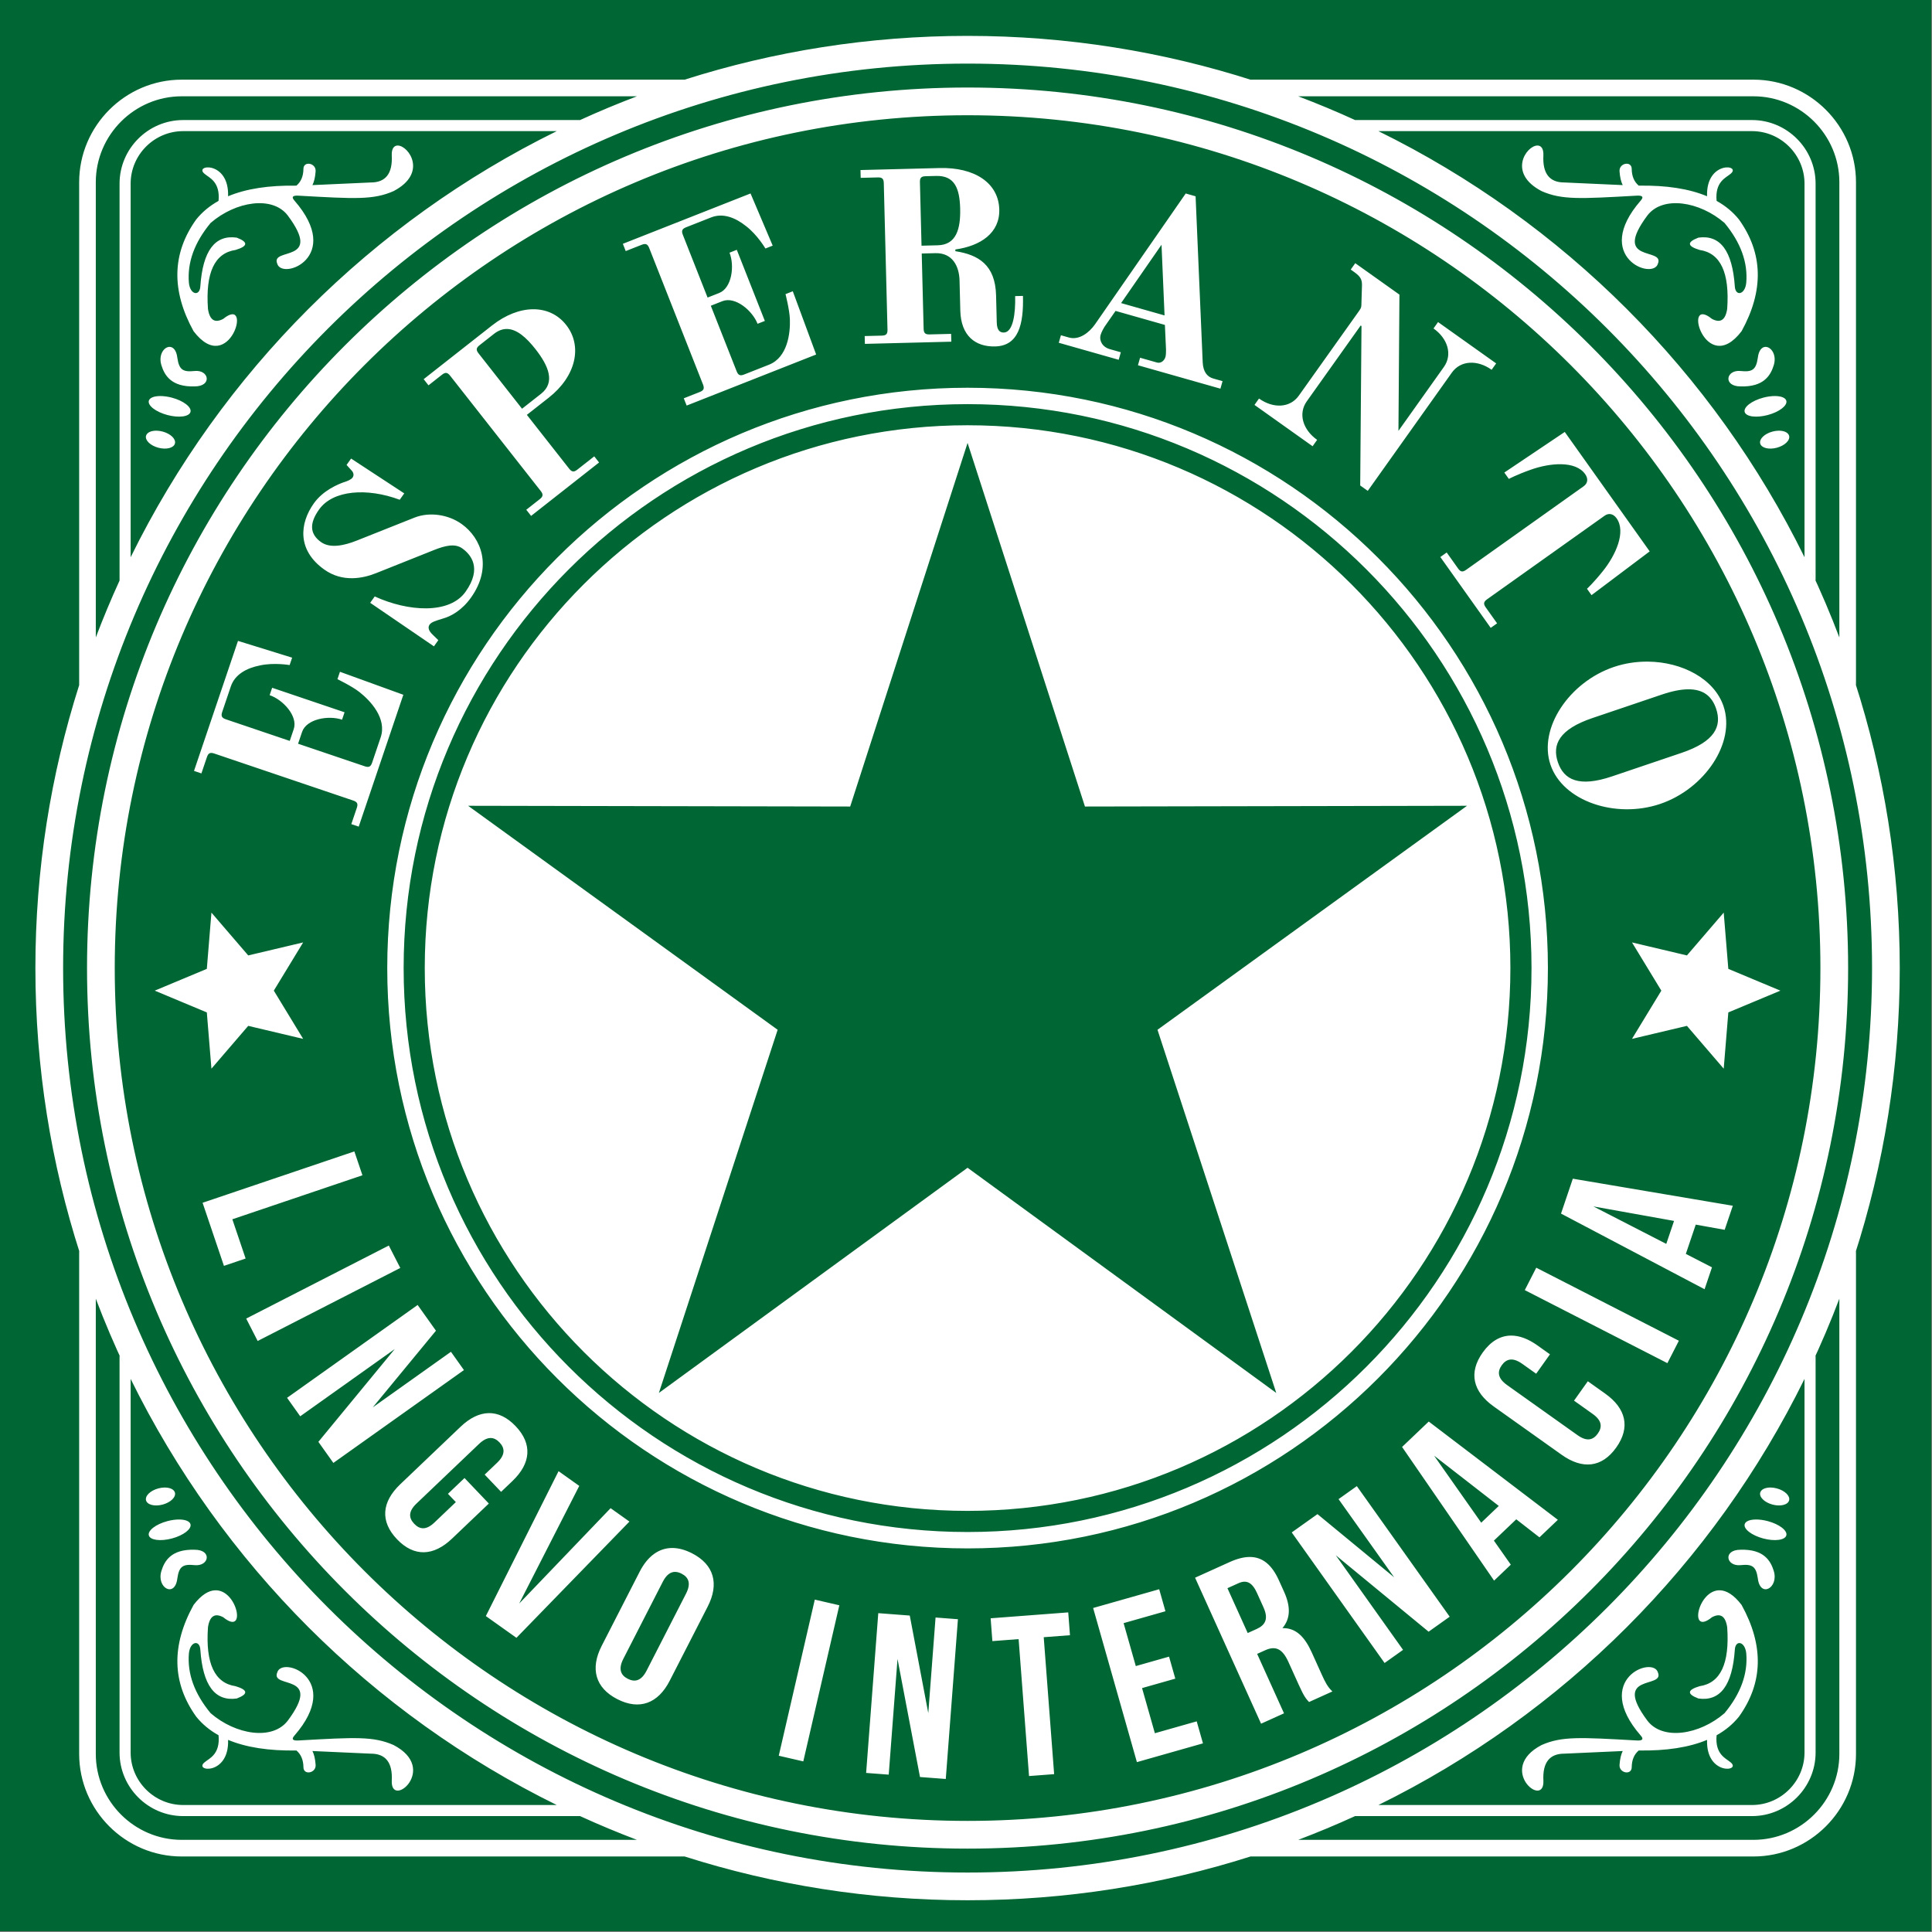 <?xml version="1.0" encoding="UTF-8" standalone="no"?>
<!-- Created with Inkscape (http://www.inkscape.org/) -->

<svg
   xmlns:dc="http://purl.org/dc/elements/1.1/"
   xmlns:cc="http://creativecommons.org/ns#"
   xmlns:rdf="http://www.w3.org/1999/02/22-rdf-syntax-ns#"
   xmlns:svg="http://www.w3.org/2000/svg"
   xmlns="http://www.w3.org/2000/svg"
   xmlns:sodipodi="http://sodipodi.sourceforge.net/DTD/sodipodi-0.dtd"
   xmlns:inkscape="http://www.inkscape.org/namespaces/inkscape"
   width="100mm"
   height="100mm"
   viewBox="0 0 100 100"
   version="1.1"
   id="svg8"
   inkscape:version="0.92.1 r15371"
   sodipodi:docname="rysunek.svg">
  <rect x="0" y="0" width="100" height="100" fill="#808080" stroke="none"/>
  <defs
     id="defs2" />
  <sodipodi:namedview
     id="base"
     pagecolor="#ffffff"
     bordercolor="#666666"
     borderopacity="1.0"
     inkscape:pageopacity="0.0"
     inkscape:pageshadow="2"
     inkscape:zoom="0.98994949"
     inkscape:cx="191.42682"
     inkscape:cy="193.17786"
     inkscape:document-units="mm"
     inkscape:current-layer="layer1"
     showgrid="false"
     inkscape:window-width="1600"
     inkscape:window-height="847"
     inkscape:window-x="-8"
     inkscape:window-y="-8"
     inkscape:window-maximized="1"
     inkscape:snap-bbox="true"
     inkscape:snap-page="true" />
  <g
     inkscape:label="Layer 1"
     inkscape:groupmode="layer"
     id="layer1"
     transform="translate(0,-197)">
    <g
       id="g4671"
       transform="matrix(0.573,0,0,0.573,-14.344,162.993)">
      <path
         inkscape:connector-curvature="0"
         id="path4495"
         style="fill:#006633;fill-opacity:1;fill-rule:evenodd;stroke:none;stroke-width:0.353"
         d="M 25.025,59.332 H 199.493 V 233.799 H 25.025 Z" />
      <path
         transform="scale(0.265)"
         id="path4501"
         d="m 424.285,236.191 c -33.628,0 -66.029,5.241 -96.449,14.922 H 156.412 c -9.617,0 -18.358,3.932 -24.693,10.268 -6.335,6.335 -10.268,15.076 -10.268,24.693 v 171.424 c -9.681,30.421 -14.922,62.821 -14.922,96.449 0,33.963 5.35,66.672 15.217,97.355 -0.097,-0.302 -0.199,-0.602 -0.295,-0.904 v 171.424 c 0,9.617 3.932,18.358 10.268,24.693 6.335,6.335 15.076,10.268 24.693,10.268 h 171.424 c 30.421,9.681 62.821,14.922 96.449,14.922 33.628,0 66.028,-5.241 96.449,-14.922 h 171.426 c 9.617,0 18.358,-3.932 24.693,-10.268 6.335,-6.335 10.268,-15.076 10.268,-24.693 V 650.398 c -0.162,0.509 -0.331,1.015 -0.496,1.523 9.994,-30.863 15.416,-63.783 15.416,-97.975 0,-34.081 -5.388,-66.899 -15.32,-97.676 0.132,0.409 0.27,0.816 0.4,1.227 V 286.074 c 0,-9.617 -3.932,-18.358 -10.268,-24.693 -6.335,-6.335 -15.076,-10.268 -24.693,-10.268 H 520.736 c 0.302,0.096 0.602,0.198 0.904,0.295 -30.684,-9.867 -63.393,-15.217 -97.355,-15.217 z m 0,9.449 c 85.137,0 162.214,34.509 218.006,90.301 55.792,55.792 90.303,132.869 90.303,218.006 0,85.137 -34.511,162.216 -90.303,218.008 -55.792,55.792 -132.869,90.301 -218.006,90.301 -85.137,0 -162.214,-34.509 -218.006,-90.301 -55.792,-55.792 -90.301,-132.871 -90.301,-218.008 0,-85.137 34.509,-162.214 90.301,-218.006 55.792,-55.792 132.869,-90.301 218.006,-90.301 z m 0,8.152 c -82.885,0 -157.924,33.596 -212.24,87.914 -54.318,54.317 -87.914,129.355 -87.914,212.24 0,82.885 33.596,157.926 87.914,212.242 54.317,54.318 129.355,87.914 212.24,87.914 82.885,0 157.926,-33.596 212.242,-87.914 54.318,-54.317 87.914,-129.357 87.914,-212.242 0,-82.885 -33.596,-157.924 -87.914,-212.24 -54.317,-54.318 -129.357,-87.914 -212.242,-87.914 z m -267.873,2.99 h 155.172 c -6.57,2.493 -13.04,5.19 -19.393,8.098 H 156.9 c -5.964,0 -11.386,2.438 -15.314,6.367 -3.929,3.929 -6.369,9.35 -6.369,15.314 v 135.293 c 0.625,-1.366 1.262,-2.727 1.908,-4.082 -0.644,1.356 -1.283,2.716 -1.908,4.082 -2.908,6.354 -5.604,12.824 -8.098,19.395 V 286.074 c 0,-8.052 3.297,-15.376 8.607,-20.686 5.31,-5.31 12.634,-8.605 20.686,-8.605 z m 380.576,0 h 155.172 c 8.052,0 15.374,3.295 20.684,8.605 5.31,5.31 8.607,12.634 8.607,20.686 v 155.174 c 0.022,0.057 0.043,0.115 0.064,0.172 -3.034,-8.01 -6.377,-15.869 -10.025,-23.555 0.63,1.324 1.252,2.653 1.863,3.988 V 286.562 c 0,-5.964 -2.438,-11.386 -6.367,-15.314 -3.929,-3.929 -9.35,-6.367 -15.314,-6.367 H 556.381 c -6.354,-2.908 -12.822,-5.604 -19.393,-8.098 z m -112.703,6.459 c 80.277,0 152.954,32.539 205.561,85.146 52.607,52.607 85.146,125.282 85.146,205.559 0,80.277 -32.539,152.954 -85.146,205.561 -52.607,52.607 -125.284,85.146 -205.561,85.146 -80.277,0 -152.954,-32.539 -205.561,-85.146 -52.607,-52.607 -85.145,-125.284 -85.145,-205.561 0,-80.277 32.537,-152.952 85.145,-205.559 52.607,-52.607 125.284,-85.146 205.561,-85.146 z m 139.912,5.355 c 0.043,0.021 0.087,0.041 0.131,0.062 h 127.344 c 4.921,0 9.398,2.014 12.643,5.26 3.245,3.245 5.26,7.721 5.26,12.643 v 127.344 c -15.495,-31.506 -36.038,-60.081 -60.602,-84.645 -24.597,-24.597 -53.218,-45.161 -84.775,-60.664 z m -407.297,0.062 h 127.344 c -31.506,15.496 -60.081,36.038 -84.645,60.602 -24.563,24.563 -45.106,53.138 -60.602,84.645 V 286.562 c 0,-4.921 2.014,-9.398 5.26,-12.643 3.245,-3.245 7.721,-5.26 12.643,-5.26 z m 73.207,4.908 c -1.252,-0.044 -2.209,0.934 -2.102,3.395 0.315,6.157 -2.084,9.223 -7.199,9.199 l -19.842,0.896 c 0.575,-1.128 0.937,-2.675 1.082,-4.645 0.266,-2.915 -4.143,-3.73 -4.15,-0.871 -0.028,2.475 -0.824,4.375 -2.389,5.701 -9.412,-0.15 -17.175,1.054 -23.293,3.617 0.41,-12.391 -12.148,-10.749 -7.887,-7.549 1.395,1.212 5.267,2.588 4.633,9.127 -3.038,1.694 -5.574,3.802 -7.607,6.324 -8.261,11.518 -8.562,24.217 -0.9,38.1 12.275,16.083 20.413,-12.611 10.102,-4.201 -2.883,1.538 -4.616,0.406 -5.199,-3.398 -0.875,-12.346 2.259,-19.047 9.4,-20.102 4.263,-1.283 4.395,-2.682 0.398,-4.199 -7.432,-1.042 -11.565,4.491 -12.4,16.6 -0.181,3.495 -3.479,2.946 -3.898,-1.199 -0.587,-6.933 1.878,-13.733 7.398,-20.4 8.527,-7.389 21.095,-9.389 26.303,-2.551 12.267,16.469 -5.903,10.731 -3.602,16.4 1.613,5.836 22.59,-2.231 5.9,-21.451 -1.141,-1.272 -0.657,-1.838 1.451,-1.699 19.193,1.076 25.41,1.475 32.301,-1.551 11.676,-6.085 5.257,-15.411 1.5,-15.543 z m 388.355,0 c -3.757,0.132 -10.174,9.458 1.502,15.543 6.891,3.026 13.108,2.627 32.301,1.551 2.108,-0.139 2.592,0.427 1.451,1.699 -16.689,19.22 4.286,27.287 5.898,21.451 2.301,-5.67 -15.867,0.068 -3.6,-16.4 5.207,-6.838 17.774,-4.838 26.301,2.551 5.521,6.667 7.988,13.468 7.4,20.4 -0.419,4.145 -3.72,4.694 -3.9,1.199 -0.835,-12.109 -4.969,-17.641 -12.4,-16.6 -3.996,1.517 -3.863,2.916 0.4,4.199 7.141,1.054 10.275,7.756 9.4,20.102 -0.583,3.804 -2.316,4.936 -5.199,3.398 -10.312,-8.41 -2.173,20.284 10.102,4.201 7.661,-13.883 7.361,-26.582 -0.9,-38.1 -2.034,-2.522 -4.569,-4.63 -7.607,-6.324 -0.634,-6.539 3.238,-7.915 4.633,-9.127 4.261,-3.2 -8.299,-4.842 -7.889,7.549 -6.118,-2.563 -13.879,-3.768 -23.291,-3.617 -1.564,-1.326 -2.364,-3.227 -2.391,-5.701 -0.008,-2.859 -4.415,-2.044 -4.148,0.871 0.146,1.969 0.505,3.517 1.08,4.645 l -19.84,-0.896 c -5.115,0.024 -7.516,-3.042 -7.201,-9.199 0.108,-2.46 -0.849,-3.438 -2.102,-3.395 z m -203.713,7.672 -26.965,0.682 0.066,2.664 5.826,-0.148 c 1.498,-0.038 2.011,0.449 2.049,1.947 l 1.262,49.934 c 0.038,1.498 -0.449,2.009 -1.947,2.047 l -5.826,0.148 0.068,2.664 29.461,-0.746 -0.066,-2.662 -7.324,0.184 c -1.498,0.038 -2.009,-0.447 -2.047,-1.945 l -0.648,-25.633 4.66,-0.117 c 5.826,-0.147 8.106,4.458 8.229,9.285 l 0.262,10.318 c 0.215,8.488 5.058,12.364 11.883,12.191 7.989,-0.202 9.718,-7.573 9.475,-17.227 l -2.662,0.066 c 0.149,5.909 -0.688,12.342 -3.85,12.422 -1.498,0.038 -2.357,-0.938 -2.42,-3.436 L 434,324.641 c -0.263,-10.403 -6.012,-13.839 -13.871,-15.057 l -0.014,-0.582 c 8.63,-1.218 15.178,-5.63 14.977,-13.619 -0.231,-9.154 -8.524,-14.441 -20.342,-14.143 z m -1.182,2.695 c 6.242,-0.158 8.017,4.128 8.193,11.119 0.176,6.991 -1.354,12.358 -7.596,12.516 l -5.576,0.141 -0.545,-21.637 c -0.038,-1.498 0.447,-2.011 1.945,-2.049 z m -63.262,5.971 -43.525,17.16 0.979,2.479 5.422,-2.137 c 1.394,-0.55 2.042,-0.269 2.592,1.125 l 18.32,46.469 c 0.55,1.394 0.269,2.043 -1.125,2.592 l -5.422,2.137 0.979,2.479 44.145,-17.406 -7.965,-21.559 -2.479,0.977 c 0,0 1.365,5.278 1.488,8.541 0.177,4.763 -0.774,13.013 -7.125,15.518 l -8.441,3.328 c -1.394,0.55 -2.042,0.269 -2.592,-1.125 l -8.795,-22.305 3.949,-1.559 c 4.337,-1.71 10.188,3.143 11.99,7.713 l 2.479,-0.979 -9.559,-24.24 -2.479,0.979 c 1.771,4.492 0.806,12.03 -3.531,13.74 l -3.949,1.557 -8.428,-21.375 c -0.55,-1.394 -0.269,-2.042 1.125,-2.592 l 8.52,-3.357 c 4.027,-1.588 8.255,0.055 11.92,2.994 3.85,2.956 6.578,7.609 6.578,7.609 l 2.479,-0.979 z m 148.34,0.008 -30.928,44.611 c -2.031,2.885 -5.445,5.464 -8.889,4.486 l -2.723,-0.773 -0.729,2.562 20.422,5.799 0.727,-2.562 -3.764,-1.068 c -2.643,-0.751 -3.641,-3.026 -3.141,-4.787 0.295,-1.041 1.072,-2.552 2.041,-3.834 l 3.068,-4.406 16.818,4.775 0.379,8.416 c 0.034,0.789 -0.044,1.977 -0.18,2.457 -0.387,1.361 -1.607,2.313 -2.889,1.949 l -5.768,-1.637 -0.727,2.562 28.109,7.982 0.727,-2.562 L 508,352.975 c -2.082,-0.591 -3.399,-2.35 -3.564,-5.426 l -2.426,-56.68 z m -8.25,17.475 1.033,24.092 -14.814,-4.207 z m 66.041,6.287 -1.545,2.17 1.221,0.869 c 2.171,1.544 2.648,2.597 2.613,4.514 l -0.182,6 c -0.015,1.316 -0.025,1.617 -0.748,2.635 l -20.602,28.969 c -2.991,4.206 -8.682,4.45 -13.566,0.977 l -1.543,2.172 19.811,14.088 1.543,-2.172 c -4.885,-3.474 -6.522,-8.928 -3.531,-13.135 l 18.383,-25.848 0.271,0.193 -0.439,54.34 2.578,1.832 28.658,-40.299 c 2.991,-4.206 8.682,-4.45 13.566,-0.977 l 1.543,-2.17 -19.809,-14.088 -1.545,2.17 c 4.885,3.474 6.522,8.929 3.531,13.135 l -15.486,21.779 0.338,-46.443 z M 276.184,329.375 c -4.45,0.029 -9.354,1.873 -14.002,5.525 l -23.303,18.311 1.646,2.096 4.582,-3.602 c 1.178,-0.926 1.879,-0.84 2.805,0.338 l 30.863,39.273 c 0.926,1.178 0.842,1.879 -0.336,2.805 l -4.584,3.602 1.646,2.094 23.172,-18.209 -1.645,-2.094 -5.762,4.525 c -1.178,0.926 -1.879,0.842 -2.805,-0.336 l -14.402,-18.328 7.463,-5.863 c 9.295,-7.304 11.594,-17.581 5.936,-24.781 -2.829,-3.6 -6.825,-5.385 -11.275,-5.355 z m -8.793,6.727 c 3.289,0.105 6.484,2.899 9.596,6.859 4.526,5.76 6.818,11.37 1.908,15.229 l -6.48,5.092 -14.812,-18.852 c -0.926,-1.178 -0.842,-1.881 0.336,-2.807 l 4.91,-3.857 c 1.534,-1.206 3.048,-1.712 4.543,-1.664 z m -115.01,6.1 c -1.923,-0.118 -4.019,2.651 -2.893,6.271 1.027,3.299 3.271,7.44 11.289,7.201 6.088,0.009 4.989,-5.768 0,-5.25 -3.917,0.418 -5.267,-0.397 -5.854,-4.455 -0.297,-2.587 -1.389,-3.697 -2.543,-3.768 z m 543.811,0 c -1.154,0.071 -2.246,1.181 -2.543,3.768 -0.587,4.058 -1.939,4.873 -5.855,4.455 -4.989,-0.518 -6.088,5.259 0,5.25 8.018,0.239 10.264,-3.902 11.291,-7.201 1.127,-3.621 -0.969,-6.389 -2.893,-6.271 z m -271.906,13.93 c -54.625,0 -104.079,22.141 -139.877,57.939 -35.798,35.798 -57.941,85.251 -57.941,139.877 0,54.625 22.143,104.081 57.941,139.879 35.798,35.798 85.251,57.939 139.877,57.939 54.625,0 104.081,-22.141 139.879,-57.939 35.798,-35.798 57.939,-85.253 57.939,-139.879 0,-54.625 -22.141,-104.079 -57.939,-139.877 -35.798,-35.798 -85.253,-57.939 -139.879,-57.939 z m -275.303,2.828 c -2.031,0.025 -3.514,0.591 -3.787,1.609 -0.437,1.63 2.388,3.803 6.309,4.854 3.921,1.05 7.454,0.581 7.891,-1.049 0.437,-1.63 -2.388,-3.805 -6.309,-4.855 -1.47,-0.394 -2.885,-0.573 -4.104,-0.559 z m 550.607,0 c -1.218,-0.015 -2.635,0.165 -4.105,0.559 -3.921,1.051 -6.746,3.225 -6.309,4.855 0.437,1.63 3.97,2.099 7.891,1.049 3.921,-1.051 6.746,-3.223 6.309,-4.854 -0.273,-1.019 -1.754,-1.585 -3.785,-1.609 z m -275.305,2.76 c 53.083,0 101.141,21.517 135.928,56.303 34.786,34.786 56.303,82.843 56.303,135.926 0,53.083 -21.517,101.141 -56.303,135.928 -34.786,34.786 -82.845,56.303 -135.928,56.303 -53.083,0 -101.139,-21.517 -135.926,-56.303 -34.786,-34.786 -56.303,-82.845 -56.303,-135.928 0,-53.083 21.517,-101.139 56.303,-135.926 34.786,-34.786 82.843,-56.303 135.926,-56.303 z m 0,7.199 c -102.19,0 -185.031,82.84 -185.031,185.029 0,102.19 82.842,185.031 185.031,185.031 102.19,0 185.031,-82.842 185.031,-185.031 0,-102.19 -82.842,-185.029 -185.031,-185.029 z m -276.352,1.854 c -1.88,-0.056 -3.382,0.592 -3.688,1.732 -0.408,1.522 1.467,3.345 4.188,4.074 2.721,0.729 5.256,0.088 5.664,-1.434 0.408,-1.522 -1.467,-3.347 -4.188,-4.076 -0.68,-0.182 -1.35,-0.278 -1.977,-0.297 z m 552.703,0 c -0.627,0.018 -1.294,0.115 -1.975,0.297 -2.721,0.729 -4.597,2.555 -4.189,4.076 0.408,1.521 2.945,2.163 5.666,1.434 2.721,-0.729 4.595,-2.553 4.188,-4.074 -0.306,-1.141 -1.809,-1.788 -3.689,-1.732 z m -72.785,0.428 -20.602,13.836 1.543,2.172 c 0,0 2.5,-1.371 7.391,-3.111 6.673,-2.396 15.336,-3.143 18.617,1.471 1.062,1.493 0.971,3.089 -0.521,4.15 l -40.027,28.465 c -1.221,0.868 -1.919,0.752 -2.787,-0.469 l -3.859,-5.428 -2.172,1.543 17.176,24.152 2.172,-1.543 -3.859,-5.428 c -0.869,-1.221 -0.751,-1.919 0.471,-2.787 l 40.027,-28.465 c 1.493,-1.061 3.03,-0.624 4.092,0.869 3.281,4.613 -0.269,12.551 -4.723,18.068 -3.25,4.048 -5.363,5.959 -5.363,5.959 l 1.543,2.172 19.832,-14.92 z m -203.566,3.734 40.01,123.947 130.244,-0.252 -105.516,76.354 40.484,123.791 -105.223,-76.758 -105.223,76.758 40.486,-123.791 -105.516,-76.354 130.242,0.252 z m -210.141,5.334 -1.543,2.172 1.543,1.709 c 0.785,0.763 1.125,1.721 0.498,2.604 -0.483,0.678 -1.652,1.174 -2.957,1.574 -1.915,0.681 -7.06,2.743 -10.244,7.221 -4.825,6.785 -5.792,15.902 3.57,22.561 6.241,4.439 13.167,3.03 17.75,1.182 l 19.688,-7.859 c 3.694,-1.459 7.07,-2.328 9.58,-0.543 2.85,2.027 6.914,6.654 1.125,14.795 -5.5,7.734 -19.633,6.776 -30.957,1.584 l -1.543,2.17 21.729,14.84 1.494,-2.104 -1.93,-1.883 c -1.348,-1.265 -1.726,-2.454 -1.051,-3.404 0.627,-0.882 1.932,-1.281 4.543,-2.08 2.795,-0.77 6.508,-2.83 9.596,-7.172 7.382,-10.38 3.5,-20.292 -3.217,-25.068 -4.545,-3.233 -10.916,-4.186 -16.012,-2.191 l -19.803,7.879 c -4.255,1.673 -8.975,2.71 -12.096,0.49 -3.799,-2.702 -4.107,-6.293 -0.682,-11.109 4.728,-6.649 16.349,-7.476 27.496,-3.328 l 1.545,-2.17 z m -38.553,62.152 -14.994,44.318 2.523,0.854 1.867,-5.521 c 0.48,-1.42 1.114,-1.732 2.533,-1.252 l 47.314,16.01 c 1.42,0.48 1.732,1.112 1.252,2.531 l -1.867,5.521 2.523,0.854 15.209,-44.949 -21.605,-7.836 -0.854,2.523 c 0,0 4.912,2.364 7.482,4.377 3.752,2.939 9.438,8.993 7.25,15.459 l -2.908,8.596 c -0.48,1.419 -1.114,1.732 -2.533,1.252 l -22.711,-7.684 1.361,-4.021 c 1.494,-4.416 8.976,-5.751 13.629,-4.178 l 0.854,-2.523 -24.684,-8.352 -0.854,2.523 c 4.574,1.547 9.709,7.152 8.215,11.568 l -1.361,4.021 -21.764,-7.363 c -1.419,-0.48 -1.732,-1.114 -1.252,-2.533 l 2.934,-8.676 c 1.387,-4.101 5.373,-6.267 9.984,-7.168 4.743,-1.031 10.057,-0.111 10.057,-0.111 l 0.854,-2.523 z m 548.619,6.395 c 0.086,0.246 0.174,0.49 0.26,0.736 -0.086,-0.246 -0.174,-0.491 -0.26,-0.736 z m -599.904,0.146 c -0.061,0.174 -0.123,0.347 -0.184,0.521 0.061,-0.174 0.123,-0.348 0.184,-0.521 z m 531.906,0.525 c -3.886,-0.039 -7.852,0.545 -11.637,1.826 -15.14,5.123 -25.81,20.86 -21.594,33.32 4.216,12.46 22.248,18.486 37.389,13.363 15.14,-5.123 25.811,-20.861 21.596,-33.32 -3.161,-9.345 -14.097,-15.072 -25.754,-15.189 z m 13.643,9.438 c 5.338,-0.06 8.194,2.485 9.588,6.605 2.028,5.993 -0.422,11.216 -11.777,15.059 l -23.658,8.006 c -11.356,3.842 -16.474,1.179 -18.502,-4.814 -2.028,-5.993 0.422,-11.217 11.777,-15.059 l 23.658,-8.004 c 3.549,-1.201 6.487,-1.766 8.914,-1.793 z m -503.318,76.121 -1.57,19.176 -17.754,7.42 17.754,7.42 1.57,19.178 12.543,-14.592 18.725,4.434 -10.002,-16.439 10.002,-16.438 -18.725,4.434 z m 515.496,0 -12.541,14.592 -18.725,-4.434 10.002,16.438 -10.002,16.439 18.725,-4.434 12.541,14.592 1.572,-19.178 17.752,-7.42 -17.752,-7.42 z m -466.775,81.4 -51.734,17.504 7.277,21.506 7.391,-2.5 -4.525,-13.377 44.344,-15.002 z m 415.342,9.297 -4.025,11.898 48.934,25.781 2.525,-7.463 -8.912,-4.582 3.377,-9.977 9.861,1.771 2.775,-8.203 z m 7.014,9.457 27.488,4.936 -2.65,7.832 z m -410.615,13.33 -48.611,24.896 3.912,7.639 48.611,-24.896 z m 391.139,7.555 -3.912,7.639 48.609,24.896 3.914,-7.639 z m 106.334,2.262 c -0.086,0.246 -0.174,0.491 -0.26,0.736 0.086,-0.246 0.174,-0.49 0.26,-0.736 z m -600.348,0.068 c 0.061,0.174 0.123,0.348 0.184,0.521 -0.061,-0.174 -0.123,-0.347 -0.184,-0.521 z m 597.393,8.062 c -0.022,0.057 -0.043,0.115 -0.064,0.172 v 155.174 c 0,8.052 -3.297,15.376 -8.607,20.686 -5.31,5.31 -12.632,8.605 -20.684,8.605 H 536.988 c 6.57,-2.493 13.038,-5.19 19.391,-8.098 h 135.293 c 5.964,0 11.386,-2.438 15.314,-6.367 3.929,-3.929 6.367,-9.35 6.367,-15.314 V 686.043 c -0.611,1.335 -1.233,2.664 -1.863,3.988 3.649,-7.687 6.991,-15.544 10.025,-23.555 z m -594.396,0.17 c 3.037,8.002 6.382,15.851 10.031,23.529 -0.655,-1.373 -1.3,-2.751 -1.934,-4.135 v 135.293 c 0,5.964 2.44,11.386 6.369,15.314 3.929,3.929 9.35,6.367 15.314,6.367 h 135.291 c 6.353,2.908 12.823,5.605 19.393,8.098 H 156.412 c -8.052,0 -15.376,-3.295 -20.686,-8.605 -5.31,-5.31 -8.607,-12.634 -8.607,-20.686 z m 109.711,2.141 -44.508,31.65 4.477,6.295 32.236,-22.924 -26.043,31.635 5.109,7.186 44.51,-31.65 -4.432,-6.232 -26.643,18.945 21.533,-26.131 z m 372.701,10.434 c -3.621,0.023 -6.913,1.922 -9.66,5.785 -4.883,6.867 -3.346,13.323 3.775,18.387 l 23.145,16.459 c 7.122,5.065 13.724,4.396 18.607,-2.471 4.884,-6.867 3.346,-13.32 -3.775,-18.385 l -5.914,-4.205 -4.701,6.611 6.357,4.523 c 3.179,2.261 3.329,4.472 1.746,6.697 -1.583,2.226 -3.721,2.812 -6.9,0.551 l -24.035,-17.092 c -3.179,-2.261 -3.392,-4.518 -1.809,-6.744 1.582,-2.225 3.784,-2.764 6.963,-0.504 l 4.77,3.391 4.703,-6.613 -4.324,-3.074 c -3.115,-2.216 -6.131,-3.334 -8.947,-3.316 z m -470.6,14.635 c 15.503,31.559 36.07,60.181 60.668,84.779 24.563,24.563 53.138,45.106 84.645,60.602 H 156.9 c -4.921,0 -9.397,-2.014 -12.643,-5.26 -3.245,-3.245 -5.26,-7.721 -5.26,-12.643 V 693.99 c -0.022,-0.045 -0.044,-0.09 -0.066,-0.135 z m 570.705,0.004 c -0.021,0.043 -0.041,0.087 -0.062,0.131 v 127.344 c 0,4.921 -2.014,9.397 -5.26,12.643 -3.245,3.245 -7.721,5.26 -12.643,5.26 H 564.328 c -0.043,0.021 -0.087,0.041 -0.131,0.062 31.557,-15.503 60.179,-36.068 84.775,-60.664 24.597,-24.597 45.162,-53.218 60.664,-84.775 z M 261.029,705.65 c -3.175,0.062 -6.412,1.641 -9.574,4.656 l -20.555,19.598 c -6.325,6.03 -6.924,12.638 -1.109,18.736 5.815,6.099 12.443,5.815 18.768,-0.215 l 12.537,-11.951 -8.291,-8.697 -5.648,5.385 2.693,2.822 -7.285,6.945 c -2.824,2.692 -5.024,2.42 -6.908,0.443 -1.885,-1.977 -2.052,-4.189 0.771,-6.881 l 21.344,-20.352 c 2.823,-2.692 5.082,-2.472 6.967,-0.496 1.885,1.977 1.995,4.242 -0.828,6.934 l -4.236,4.039 5.6,5.873 3.84,-3.662 c 6.324,-6.03 6.924,-12.638 1.109,-18.736 -2.907,-3.049 -6.019,-4.504 -9.193,-4.441 z m 320.457,2.871 -9.092,8.668 31.365,45.559 5.701,-5.438 -5.764,-8.195 7.623,-7.268 7.91,6.148 6.268,-5.977 z m 1.82,11.633 22.053,17.137 -5.986,5.707 z m -298.445,5.285 -24.785,49.393 10.428,7.414 38.518,-39.625 -6.422,-4.566 -31.158,32.508 20.477,-40.104 z m 272.109,5.1 -6.23,4.432 18.945,26.643 -26.131,-21.533 -8.773,6.24 31.65,44.508 6.295,-4.477 -22.924,-32.236 31.635,26.043 7.186,-5.109 z m -406.562,0.48 c -0.627,0.018 -1.294,0.117 -1.975,0.299 -2.721,0.729 -4.595,2.553 -4.188,4.074 0.408,1.521 2.943,2.165 5.664,1.436 2.721,-0.729 4.595,-2.555 4.188,-4.076 -0.306,-1.141 -1.809,-1.788 -3.689,-1.732 z m 547.754,0 c -1.88,-0.056 -3.384,0.592 -3.689,1.732 -0.408,1.522 1.469,3.347 4.189,4.076 2.721,0.729 5.256,0.086 5.664,-1.436 0.408,-1.522 -1.467,-3.345 -4.188,-4.074 -0.68,-0.182 -1.35,-0.28 -1.977,-0.299 z m -542.553,10.896 c -1.218,-0.015 -2.635,0.165 -4.105,0.559 -3.921,1.051 -6.746,3.223 -6.309,4.854 0.437,1.63 3.97,2.101 7.891,1.051 3.921,-1.051 6.746,-3.225 6.309,-4.855 -0.273,-1.019 -1.754,-1.583 -3.785,-1.607 z m 537.354,0 c -2.031,0.025 -3.514,0.589 -3.787,1.607 -0.437,1.63 2.388,3.805 6.309,4.855 3.921,1.05 7.454,0.579 7.891,-1.051 0.437,-1.63 -2.388,-3.803 -6.309,-4.854 -1.47,-0.394 -2.885,-0.573 -4.104,-0.559 z m -369.266,9.711 c -4.587,-0.033 -8.455,2.747 -11.193,8.094 l -12.947,25.277 c -3.984,7.778 -2.162,14.321 5.338,18.162 7.5,3.841 13.872,1.495 17.855,-6.283 l 12.947,-25.275 c 3.983,-7.777 2.161,-14.321 -5.338,-18.162 -2.344,-1.2 -4.577,-1.797 -6.662,-1.812 z m -162.92,0.596 c -8.018,-0.239 -10.263,3.902 -11.289,7.201 -1.803,5.793 4.644,9.402 5.436,2.504 0.587,-4.058 1.937,-4.873 5.854,-4.455 4.989,0.518 6.088,-5.261 0,-5.25 z m 527.016,0 c -6.088,-0.011 -4.989,5.768 0,5.25 3.917,-0.418 5.269,0.397 5.855,4.455 0.791,6.898 7.238,3.289 5.436,-2.504 -1.027,-3.299 -3.273,-7.44 -11.291,-7.201 z m -167.381,2.467 c -2,0.013 -4.247,0.585 -6.779,1.73 l -11.803,5.336 22.5,49.766 7.82,-3.535 -9.16,-20.262 2.701,-1.221 c 3.555,-1.607 5.889,-0.609 7.979,4.012 l 3.537,7.82 c 1.832,4.052 2.469,4.706 3.475,5.793 l 7.963,-3.6 c -1.618,-1.495 -2.493,-3.241 -3.586,-5.658 l -3.471,-7.678 c -2.347,-5.19 -5.331,-8.379 -9.98,-8.246 2.744,-3.21 2.869,-7.292 0.555,-12.41 l -1.768,-3.91 c -2.386,-5.279 -5.584,-7.965 -9.982,-7.938 z m -195.814,5.084 c 0.709,0.006 1.446,0.22 2.205,0.609 2.431,1.245 3.282,3.347 1.504,6.818 l -13.443,26.25 c -1.778,3.472 -3.982,4.009 -6.412,2.764 -2.431,-1.245 -3.283,-3.346 -1.504,-6.818 l 13.443,-26.25 c 1.223,-2.387 2.647,-3.386 4.207,-3.373 z m 193.963,3.344 c 1.784,-0.076 3.162,1.162 4.367,3.828 l 2.219,4.906 c 1.8,3.981 0.601,6.063 -2.314,7.381 l -3.057,1.383 -6.91,-15.285 3.768,-1.703 c 0.693,-0.313 1.333,-0.484 1.928,-0.51 z m -28.959,2.57 -22.518,6.393 14.92,52.539 22.518,-6.395 -2.133,-7.506 -14.26,4.049 -4.369,-15.385 11.334,-3.219 -2.133,-7.506 -11.332,3.219 -4.156,-14.635 14.26,-4.051 z m -321.836,0.361 c -2.139,0.09 -4.627,1.466 -7.312,4.984 -7.661,13.883 -7.361,26.582 0.9,38.1 2.034,2.522 4.569,4.63 7.607,6.324 0.634,6.539 -3.238,7.915 -4.633,9.127 -4.261,3.2 8.297,4.842 7.887,-7.549 6.117,2.563 13.881,3.768 23.293,3.617 1.564,1.326 2.361,3.227 2.389,5.701 0.008,2.859 4.416,2.044 4.15,-0.871 -0.145,-1.969 -0.507,-3.517 -1.082,-4.645 l 19.842,0.896 c 5.115,-0.024 7.514,3.042 7.199,9.199 -0.431,9.841 16.169,-4.036 0.602,-12.148 -6.891,-3.026 -13.108,-2.627 -32.301,-1.551 -2.108,0.139 -2.592,-0.427 -1.451,-1.699 16.689,-19.22 -4.288,-27.288 -5.9,-21.451 -2.301,5.67 15.869,-0.068 3.602,16.4 -5.207,6.838 -17.776,4.838 -26.303,-2.551 -5.521,-6.668 -7.986,-13.468 -7.398,-20.4 0.419,-4.145 3.718,-4.694 3.898,-1.199 0.835,12.109 4.969,17.641 12.4,16.6 3.996,-1.517 3.864,-2.916 -0.398,-4.199 -7.141,-1.054 -10.275,-7.756 -9.4,-20.102 0.583,-3.804 2.316,-4.936 5.199,-3.398 8.056,6.57 4.852,-9.507 -2.789,-9.186 z m 513.041,0 c -7.641,-0.321 -10.845,15.756 -2.789,9.186 2.883,-1.538 4.616,-0.406 5.199,3.398 0.875,12.346 -2.259,19.047 -9.4,20.102 -4.263,1.283 -4.397,2.682 -0.4,4.199 7.432,1.042 11.565,-4.491 12.4,-16.6 0.181,-3.495 3.481,-2.946 3.9,1.199 0.587,6.933 -1.88,13.733 -7.4,20.4 -8.527,7.389 -21.093,9.389 -26.301,2.551 -12.267,-16.469 5.901,-10.731 3.6,-16.4 -1.613,-5.836 -22.588,2.231 -5.898,21.451 1.141,1.272 0.657,1.838 -1.451,1.699 -19.193,-1.077 -25.41,-1.475 -32.301,1.551 -15.567,8.113 1.031,21.989 0.6,12.148 -0.315,-6.157 2.086,-9.223 7.201,-9.199 l 19.84,-0.896 c -0.575,1.128 -0.934,2.675 -1.08,4.645 -0.266,2.915 4.141,3.73 4.148,0.871 0.026,-2.475 0.826,-4.375 2.391,-5.701 9.412,0.15 17.173,-1.054 23.291,-3.617 -0.41,12.391 12.15,10.749 7.889,7.549 -1.395,-1.212 -5.267,-2.588 -4.633,-9.127 3.038,-1.694 5.574,-3.803 7.607,-6.324 8.261,-11.518 8.562,-24.217 0.9,-38.1 -2.685,-3.518 -5.173,-4.894 -7.312,-4.984 z m -308.6,3.176 -12.283,53.215 8.363,1.93 12.283,-53.215 z m 86.391,4.355 -26.451,2.012 0.592,7.779 8.947,-0.68 3.549,46.678 8.557,-0.65 -3.549,-46.678 8.947,-0.682 z m -64.754,0.262 -4.139,54.459 7.701,0.586 2.998,-39.443 7.66,40.252 8.791,0.67 4.141,-54.459 -7.625,-0.58 -2.479,32.598 -6.312,-33.266 z"
         style="fill:#ffffff;fill-opacity:1;fill-rule:nonzero;stroke:none;stroke-width:1.333"
         inkscape:connector-curvature="0" />
    </g>
  </g>
</svg>
